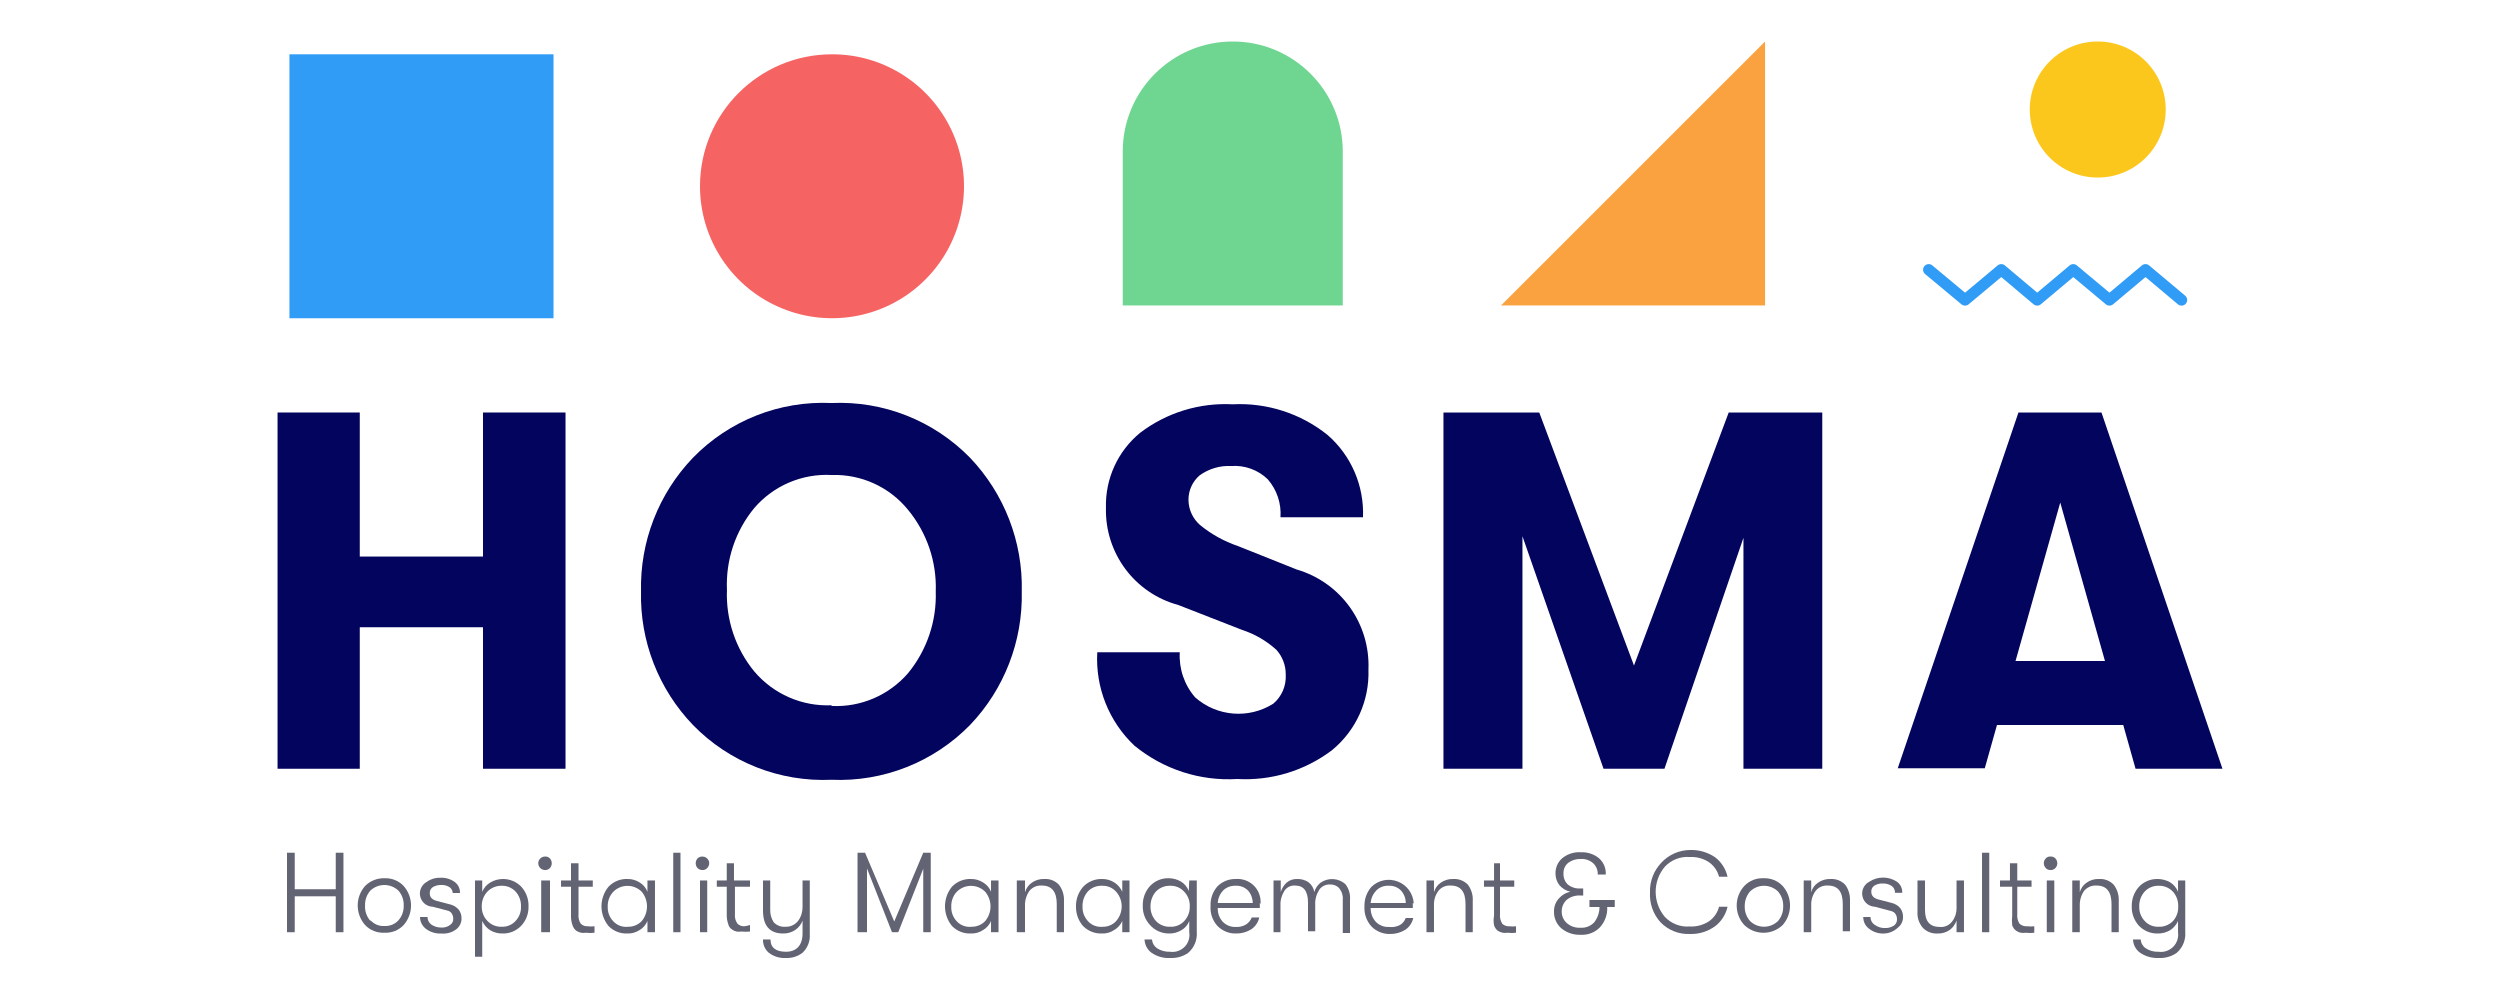 <?xml version="1.0" encoding="UTF-8"?> <svg xmlns="http://www.w3.org/2000/svg" xmlns:xlink="http://www.w3.org/1999/xlink" width="100pt" height="40pt" viewBox="0 0 100 40" version="1.1"><g id="surface1"><path style=" stroke:none;fill-rule:nonzero;fill:rgb(1.176%,1.569%,36.863%);fill-opacity:1;" d="M 11.102 30.75 L 11.102 16.5 L 14.391 16.5 L 14.391 22.262 L 19.32 22.262 L 19.32 16.5 L 22.621 16.5 L 22.621 30.75 L 19.32 30.75 L 19.32 25.09 L 14.391 25.09 L 14.391 30.75 Z M 11.102 30.75 "></path><path style=" stroke:none;fill-rule:nonzero;fill:rgb(1.176%,1.569%,36.863%);fill-opacity:1;" d="M 38.801 29 C 37.348 30.484 35.336 31.281 33.262 31.191 C 31.184 31.285 29.168 30.488 27.719 29 C 26.344 27.57 25.594 25.645 25.641 23.66 C 25.594 21.672 26.34 19.746 27.719 18.309 C 29.168 16.82 31.184 16.023 33.262 16.121 C 35.336 16.027 37.348 16.824 38.801 18.309 C 40.172 19.746 40.918 21.672 40.871 23.66 C 40.914 25.645 40.172 27.566 38.801 29 Z M 33.262 28.238 C 34.426 28.297 35.555 27.812 36.32 26.93 C 37.074 26.012 37.469 24.848 37.43 23.66 C 37.473 22.473 37.078 21.309 36.32 20.391 C 35.574 19.473 34.441 18.961 33.262 19 C 32.082 18.938 30.941 19.426 30.172 20.32 C 29.414 21.238 29.027 22.402 29.078 23.59 C 29.031 24.777 29.418 25.941 30.172 26.859 C 30.938 27.762 32.078 28.262 33.262 28.211 Z M 33.262 28.238 "></path><path style=" stroke:none;fill-rule:nonzero;fill:rgb(1.176%,1.569%,36.863%);fill-opacity:1;" d="M 49.488 31.16 C 48 31.25 46.535 30.773 45.379 29.828 C 44.355 28.863 43.812 27.496 43.891 26.09 L 47.191 26.09 C 47.152 26.75 47.375 27.402 47.809 27.898 C 48.68 28.664 49.949 28.766 50.93 28.148 C 51.27 27.863 51.453 27.434 51.43 26.988 C 51.434 26.621 51.301 26.262 51.051 25.988 C 50.656 25.633 50.195 25.363 49.691 25.199 L 47.129 24.199 C 45.383 23.727 44.191 22.117 44.238 20.309 C 44.207 19.152 44.711 18.043 45.609 17.309 C 46.668 16.504 47.98 16.102 49.309 16.172 C 50.68 16.102 52.031 16.539 53.102 17.398 C 54.051 18.223 54.57 19.434 54.52 20.691 L 51.219 20.691 C 51.258 20.137 51.074 19.59 50.711 19.172 C 50.32 18.793 49.789 18.602 49.25 18.641 C 48.801 18.617 48.355 18.75 47.988 19.012 C 47.699 19.258 47.531 19.625 47.539 20.012 C 47.547 20.391 47.715 20.75 48 21 C 48.449 21.367 48.961 21.652 49.512 21.84 L 51.871 22.781 C 53.633 23.297 54.812 24.945 54.738 26.781 C 54.781 28.02 54.246 29.211 53.289 30 C 52.203 30.828 50.855 31.238 49.488 31.16 Z M 49.488 31.16 "></path><path style=" stroke:none;fill-rule:nonzero;fill:rgb(1.176%,1.569%,36.863%);fill-opacity:1;" d="M 57.738 30.75 L 57.738 16.5 L 61.57 16.5 L 65.359 26.621 L 69.148 16.5 L 72.891 16.5 L 72.891 30.75 L 69.738 30.75 L 69.738 21.512 L 66.578 30.75 L 64.141 30.75 L 60.898 21.449 L 60.898 30.75 Z M 57.738 30.75 "></path><path style=" stroke:none;fill-rule:nonzero;fill:rgb(1.176%,1.569%,36.863%);fill-opacity:1;" d="M 85.422 30.75 L 84.93 29 L 79.879 29 L 79.391 30.73 L 75.91 30.73 L 80.738 16.5 L 84.059 16.5 L 88.898 30.75 Z M 80.621 26.441 L 84.199 26.441 L 82.41 20.102 Z M 80.621 26.441 "></path><path style=" stroke:none;fill-rule:nonzero;fill:rgb(38.431%,38.824%,45.098%);fill-opacity:1;" d="M 11.48 37.289 L 11.48 34.109 L 11.789 34.109 L 11.789 35.57 L 13.43 35.57 L 13.43 34.109 L 13.738 34.109 L 13.738 37.289 L 13.43 37.289 L 13.43 35.852 L 11.789 35.852 L 11.789 37.289 Z M 11.48 37.289 "></path><path style=" stroke:none;fill-rule:nonzero;fill:rgb(38.431%,38.824%,45.098%);fill-opacity:1;" d="M 16.148 37 C 15.949 37.211 15.668 37.324 15.379 37.309 C 15.086 37.324 14.801 37.211 14.602 37 C 14.211 36.551 14.211 35.887 14.602 35.441 C 14.805 35.234 15.09 35.121 15.379 35.129 C 15.668 35.117 15.949 35.23 16.148 35.441 C 16.539 35.887 16.539 36.551 16.148 37 Z M 14.82 36.809 C 14.961 36.969 15.168 37.055 15.379 37.039 C 15.594 37.051 15.797 36.969 15.941 36.809 C 16.082 36.648 16.156 36.438 16.148 36.219 C 16.156 36.004 16.082 35.793 15.941 35.629 C 15.625 35.324 15.125 35.324 14.809 35.629 C 14.668 35.793 14.594 36.004 14.602 36.219 C 14.59 36.449 14.668 36.672 14.82 36.84 Z M 14.82 36.809 "></path><path style=" stroke:none;fill-rule:nonzero;fill:rgb(38.431%,38.824%,45.098%);fill-opacity:1;" d="M 17.648 37.34 C 17.426 37.352 17.207 37.285 17.031 37.148 C 16.887 37.035 16.801 36.863 16.801 36.68 L 17.102 36.68 C 17.098 36.797 17.156 36.91 17.25 36.98 C 17.371 37.066 17.516 37.105 17.66 37.102 C 17.781 37.109 17.902 37.074 18 37 C 18.086 36.945 18.137 36.852 18.129 36.75 C 18.133 36.676 18.109 36.602 18.07 36.539 C 18.027 36.477 17.965 36.434 17.891 36.422 L 17.309 36.27 C 17.07 36.262 16.863 36.094 16.809 35.859 C 16.754 35.625 16.867 35.383 17.078 35.27 C 17.238 35.156 17.426 35.102 17.621 35.109 C 17.824 35.102 18.023 35.16 18.191 35.281 C 18.328 35.383 18.406 35.547 18.398 35.719 L 18.109 35.719 C 18.105 35.633 18.066 35.555 18 35.5 C 17.895 35.426 17.77 35.391 17.641 35.398 C 17.527 35.398 17.418 35.426 17.32 35.48 C 17.234 35.535 17.184 35.629 17.191 35.73 C 17.191 35.891 17.281 35.988 17.48 36.039 L 18.02 36.18 C 18.148 36.215 18.266 36.285 18.352 36.391 C 18.422 36.484 18.461 36.602 18.461 36.719 C 18.469 36.895 18.391 37.062 18.25 37.172 C 18.078 37.301 17.863 37.363 17.648 37.34 Z M 17.648 37.34 "></path><path style=" stroke:none;fill-rule:nonzero;fill:rgb(38.431%,38.824%,45.098%);fill-opacity:1;" d="M 20.121 35.16 C 20.395 35.16 20.66 35.27 20.852 35.469 C 21.047 35.684 21.152 35.969 21.141 36.262 C 21.148 36.551 21.039 36.832 20.84 37.039 C 20.645 37.238 20.379 37.348 20.102 37.34 C 19.926 37.344 19.758 37.297 19.609 37.211 C 19.469 37.121 19.359 36.992 19.289 36.84 L 19.289 38.27 L 19 38.27 L 19 35.219 L 19.289 35.219 L 19.289 35.672 C 19.355 35.516 19.465 35.387 19.609 35.301 C 19.766 35.207 19.941 35.16 20.121 35.16 Z M 20.07 37.07 C 20.277 37.078 20.48 36.996 20.621 36.84 C 20.77 36.684 20.848 36.477 20.84 36.262 C 20.848 36.039 20.77 35.824 20.621 35.66 C 20.477 35.508 20.277 35.426 20.07 35.43 C 19.855 35.426 19.652 35.508 19.5 35.66 C 19.348 35.82 19.262 36.039 19.27 36.262 C 19.266 36.477 19.348 36.688 19.5 36.84 C 19.648 36.996 19.855 37.078 20.07 37.07 Z M 20.07 37.07 "></path><path style=" stroke:none;fill-rule:nonzero;fill:rgb(38.431%,38.824%,45.098%);fill-opacity:1;" d="M 22 34.719 C 21.949 34.777 21.875 34.805 21.801 34.801 C 21.652 34.801 21.531 34.68 21.531 34.531 C 21.531 34.383 21.652 34.262 21.801 34.262 C 21.875 34.254 21.949 34.285 22 34.34 C 22.094 34.449 22.094 34.609 22 34.719 Z M 21.648 37.289 L 21.648 35.219 L 22 35.219 L 22 37.289 Z M 21.648 37.289 "></path><path style=" stroke:none;fill-rule:nonzero;fill:rgb(38.431%,38.824%,45.098%);fill-opacity:1;" d="M 23.5 37.051 C 23.594 37.062 23.688 37.062 23.781 37.051 L 23.781 37.309 C 23.668 37.324 23.555 37.324 23.441 37.309 C 23.375 37.32 23.305 37.32 23.238 37.309 C 23.172 37.293 23.109 37.266 23.051 37.23 C 22.977 37.172 22.926 37.09 22.898 37 C 22.855 36.879 22.836 36.75 22.84 36.621 L 22.84 35.469 L 22.441 35.469 L 22.441 35.219 L 22.84 35.219 L 22.84 34.531 L 23.141 34.531 L 23.141 35.219 L 23.711 35.219 L 23.711 35.469 L 23.141 35.469 L 23.141 36.559 C 23.125 36.695 23.156 36.832 23.23 36.949 C 23.305 37.02 23.398 37.055 23.5 37.051 Z M 23.5 37.051 "></path><path style=" stroke:none;fill-rule:nonzero;fill:rgb(38.431%,38.824%,45.098%);fill-opacity:1;" d="M 25.09 37.34 C 24.809 37.352 24.535 37.242 24.34 37.039 C 23.965 36.582 23.965 35.926 24.34 35.469 C 24.539 35.262 24.812 35.148 25.102 35.16 C 25.273 35.156 25.445 35.207 25.59 35.301 C 25.73 35.387 25.84 35.516 25.898 35.672 L 25.898 35.219 L 26.199 35.219 L 26.199 37.289 L 25.898 37.289 L 25.898 36.84 C 25.836 36.988 25.73 37.117 25.59 37.199 C 25.441 37.297 25.266 37.348 25.09 37.34 Z M 25.09 37.07 C 25.309 37.082 25.52 37 25.672 36.84 C 25.949 36.5 25.949 36.012 25.672 35.672 C 25.355 35.355 24.844 35.355 24.531 35.672 C 24.379 35.832 24.301 36.047 24.309 36.27 C 24.301 36.484 24.379 36.695 24.531 36.852 C 24.684 37.016 24.906 37.098 25.129 37.07 Z M 25.09 37.07 "></path><path style=" stroke:none;fill-rule:nonzero;fill:rgb(38.431%,38.824%,45.098%);fill-opacity:1;" d="M 26.93 37.289 L 26.93 34.109 L 27.219 34.109 L 27.219 37.289 Z M 26.93 37.289 "></path><path style=" stroke:none;fill-rule:nonzero;fill:rgb(38.431%,38.824%,45.098%);fill-opacity:1;" d="M 28.289 34.719 C 28.242 34.777 28.172 34.805 28.102 34.801 C 28.023 34.805 27.953 34.773 27.898 34.719 C 27.805 34.609 27.805 34.449 27.898 34.34 C 27.953 34.285 28.023 34.258 28.102 34.262 C 28.207 34.262 28.305 34.328 28.348 34.426 C 28.391 34.527 28.367 34.645 28.289 34.719 Z M 28 37.289 L 28 35.219 L 28.289 35.219 L 28.289 37.289 Z M 28 37.289 "></path><path style=" stroke:none;fill-rule:nonzero;fill:rgb(38.431%,38.824%,45.098%);fill-opacity:1;" d="M 29.77 37.051 C 29.848 37.043 29.926 37.023 30 37 L 30 37.262 C 29.891 37.273 29.781 37.273 29.672 37.262 C 29.602 37.27 29.531 37.27 29.461 37.262 C 29.395 37.246 29.336 37.219 29.281 37.18 C 29.203 37.129 29.148 37.051 29.129 36.961 C 29.086 36.84 29.066 36.711 29.07 36.578 L 29.07 35.469 L 28.672 35.469 L 28.672 35.219 L 29.07 35.219 L 29.07 34.531 L 29.359 34.531 L 29.359 35.219 L 30 35.219 L 30 35.469 L 29.398 35.469 L 29.398 36.559 C 29.383 36.699 29.418 36.836 29.5 36.949 C 29.574 37.02 29.672 37.055 29.77 37.051 Z M 29.77 37.051 "></path><path style=" stroke:none;fill-rule:nonzero;fill:rgb(38.431%,38.824%,45.098%);fill-opacity:1;" d="M 32.102 35.219 L 32.391 35.219 L 32.391 37.359 C 32.414 37.641 32.305 37.918 32.102 38.109 C 31.914 38.254 31.684 38.328 31.449 38.32 C 31.199 38.336 30.949 38.262 30.75 38.109 C 30.598 37.977 30.512 37.781 30.52 37.578 L 30.82 37.578 C 30.82 37.91 31.039 38.07 31.441 38.07 C 31.84 38.07 32.102 37.828 32.102 37.34 L 32.102 36.828 C 32.043 36.98 31.941 37.109 31.809 37.199 C 31.668 37.293 31.5 37.344 31.328 37.34 C 30.789 37.34 30.52 37.031 30.52 36.422 L 30.52 35.219 L 30.809 35.219 L 30.809 36.371 C 30.801 36.555 30.848 36.738 30.949 36.891 C 31.07 37.02 31.242 37.086 31.422 37.07 C 31.621 37.078 31.809 36.988 31.93 36.828 C 32.047 36.668 32.105 36.469 32.102 36.27 Z M 32.102 35.219 "></path><path style=" stroke:none;fill-rule:nonzero;fill:rgb(38.431%,38.824%,45.098%);fill-opacity:1;" d="M 34.301 37.289 L 34.301 34.109 L 34.602 34.109 L 35.77 36.859 L 36.93 34.109 L 37.23 34.109 L 37.23 37.289 L 36.93 37.289 L 36.93 34.75 L 35.93 37.289 L 35.68 37.289 L 34.68 34.738 L 34.68 37.289 Z M 34.301 37.289 "></path><path style=" stroke:none;fill-rule:nonzero;fill:rgb(38.431%,38.824%,45.098%);fill-opacity:1;" d="M 38.828 37.34 C 38.551 37.352 38.277 37.242 38.078 37.039 C 37.707 36.582 37.707 35.926 38.078 35.469 C 38.277 35.262 38.555 35.148 38.84 35.16 C 39.012 35.156 39.184 35.207 39.328 35.301 C 39.473 35.387 39.582 35.516 39.641 35.672 L 39.641 35.219 L 39.941 35.219 L 39.941 37.289 L 39.641 37.289 L 39.641 36.84 C 39.578 36.988 39.469 37.117 39.328 37.199 C 39.184 37.297 39.008 37.348 38.828 37.34 Z M 38.828 37.07 C 39.047 37.082 39.262 37 39.41 36.84 C 39.691 36.5 39.691 36.012 39.41 35.672 C 39.094 35.355 38.586 35.355 38.27 35.672 C 38.121 35.832 38.043 36.047 38.051 36.27 C 38.043 36.484 38.121 36.695 38.27 36.852 C 38.422 37.016 38.645 37.098 38.871 37.07 Z M 38.828 37.07 "></path><path style=" stroke:none;fill-rule:nonzero;fill:rgb(38.431%,38.824%,45.098%);fill-opacity:1;" d="M 40.672 37.289 L 40.672 35.219 L 41 35.219 L 41 35.691 C 41.043 35.535 41.141 35.402 41.27 35.309 C 41.414 35.207 41.59 35.152 41.77 35.16 C 41.992 35.145 42.207 35.23 42.359 35.391 C 42.5 35.578 42.57 35.805 42.559 36.039 L 42.559 37.289 L 42.27 37.289 L 42.27 36.16 C 42.27 35.672 42.07 35.422 41.68 35.422 C 41.484 35.406 41.293 35.488 41.172 35.641 C 41.055 35.812 40.992 36.02 41 36.23 L 41 37.289 Z M 40.672 37.289 "></path><path style=" stroke:none;fill-rule:nonzero;fill:rgb(38.431%,38.824%,45.098%);fill-opacity:1;" d="M 44.078 37.34 C 43.797 37.352 43.52 37.242 43.32 37.039 C 43.133 36.824 43.035 36.547 43.039 36.262 C 43.031 35.969 43.137 35.688 43.328 35.469 C 43.523 35.266 43.797 35.152 44.078 35.16 C 44.258 35.156 44.43 35.207 44.578 35.301 C 44.715 35.391 44.824 35.52 44.891 35.672 L 44.891 35.219 L 45.18 35.219 L 45.18 37.289 L 44.891 37.289 L 44.891 36.84 C 44.824 36.992 44.711 37.117 44.57 37.199 C 44.426 37.297 44.254 37.348 44.078 37.34 Z M 44.078 37.07 C 44.297 37.082 44.504 37 44.648 36.84 C 44.941 36.504 44.941 36.004 44.648 35.672 C 44.504 35.508 44.297 35.422 44.078 35.43 C 43.867 35.422 43.66 35.504 43.512 35.66 C 43.367 35.828 43.293 36.039 43.301 36.262 C 43.293 36.473 43.367 36.68 43.512 36.84 C 43.664 37.012 43.891 37.098 44.121 37.07 Z M 44.078 37.07 "></path><path style=" stroke:none;fill-rule:nonzero;fill:rgb(38.431%,38.824%,45.098%);fill-opacity:1;" d="M 47.57 35.219 L 47.871 35.219 L 47.871 37.27 C 47.898 37.594 47.77 37.91 47.52 38.121 C 47.312 38.262 47.062 38.332 46.809 38.32 C 46.543 38.336 46.281 38.262 46.059 38.109 C 45.891 37.984 45.789 37.789 45.781 37.578 L 46.078 37.578 C 46.09 37.723 46.164 37.848 46.281 37.93 C 46.434 38.027 46.617 38.078 46.801 38.07 C 47.016 38.102 47.23 38.027 47.383 37.875 C 47.535 37.723 47.605 37.504 47.57 37.289 L 47.57 36.84 C 47.512 36.996 47.398 37.129 47.25 37.211 C 47.105 37.297 46.938 37.344 46.77 37.34 C 46.477 37.344 46.195 37.223 46 37 C 45.805 36.793 45.703 36.516 45.711 36.23 C 45.703 35.938 45.805 35.656 46 35.441 C 46.195 35.234 46.469 35.121 46.75 35.129 C 46.922 35.129 47.09 35.176 47.238 35.262 C 47.383 35.348 47.492 35.484 47.551 35.641 Z M 46.801 37.07 C 47.016 37.082 47.227 37 47.371 36.84 C 47.516 36.684 47.598 36.477 47.59 36.262 C 47.602 36.043 47.52 35.828 47.371 35.672 C 47.227 35.508 47.016 35.422 46.801 35.43 C 46.59 35.426 46.387 35.508 46.238 35.66 C 46.094 35.824 46.016 36.039 46.02 36.262 C 46.016 36.473 46.094 36.684 46.238 36.84 C 46.383 36.996 46.59 37.078 46.801 37.07 Z M 46.801 37.07 "></path><path style=" stroke:none;fill-rule:nonzero;fill:rgb(38.431%,38.824%,45.098%);fill-opacity:1;" d="M 50.391 36.121 C 50.395 36.188 50.395 36.254 50.391 36.32 L 48.711 36.32 C 48.703 36.523 48.773 36.719 48.91 36.871 C 49.047 37.012 49.242 37.09 49.441 37.078 C 49.582 37.086 49.719 37.051 49.84 36.98 C 49.945 36.914 50.023 36.816 50.07 36.699 L 50.371 36.699 C 50.328 36.891 50.215 37.062 50.051 37.172 C 49.867 37.285 49.656 37.344 49.441 37.34 C 49.164 37.348 48.895 37.238 48.699 37.039 C 48.504 36.824 48.402 36.539 48.422 36.25 C 48.406 35.961 48.504 35.68 48.691 35.461 C 48.883 35.266 49.145 35.156 49.422 35.16 C 49.691 35.137 49.961 35.234 50.156 35.426 C 50.348 35.617 50.445 35.887 50.422 36.16 Z M 48.711 36.121 L 50.109 36.121 C 50.109 35.938 50.043 35.758 49.922 35.621 C 49.789 35.488 49.605 35.418 49.422 35.43 C 49.234 35.422 49.055 35.492 48.922 35.621 C 48.801 35.75 48.727 35.914 48.711 36.09 Z M 48.711 36.121 "></path><path style=" stroke:none;fill-rule:nonzero;fill:rgb(38.431%,38.824%,45.098%);fill-opacity:1;" d="M 50.941 37.289 L 50.941 35.219 L 51.23 35.219 L 51.23 35.68 C 51.273 35.539 51.352 35.41 51.461 35.309 C 51.582 35.203 51.738 35.152 51.898 35.16 C 52.055 35.156 52.211 35.203 52.34 35.289 C 52.465 35.387 52.547 35.523 52.57 35.68 C 52.613 35.535 52.703 35.406 52.82 35.309 C 53.125 35.094 53.543 35.117 53.82 35.371 C 53.957 35.551 54.02 35.773 54 36 L 54 37.32 L 53.711 37.32 L 53.711 36 C 53.727 35.832 53.676 35.664 53.57 35.531 C 53.477 35.426 53.34 35.371 53.199 35.379 C 53.031 35.371 52.867 35.449 52.77 35.59 C 52.656 35.77 52.598 35.977 52.609 36.191 L 52.609 37.25 L 52.32 37.25 L 52.32 36.102 C 52.32 35.648 52.148 35.422 51.809 35.422 C 51.633 35.406 51.465 35.492 51.371 35.641 C 51.262 35.816 51.207 36.023 51.219 36.23 L 51.219 37.289 Z M 50.941 37.289 "></path><path style=" stroke:none;fill-rule:nonzero;fill:rgb(38.431%,38.824%,45.098%);fill-opacity:1;" d="M 56.512 36.121 C 56.516 36.188 56.516 36.254 56.512 36.32 L 54.828 36.32 C 54.82 36.523 54.895 36.719 55.031 36.871 C 55.168 37.012 55.359 37.09 55.559 37.078 C 55.711 37.098 55.863 37.07 56 37 C 56.105 36.938 56.188 36.836 56.23 36.719 L 56.531 36.719 C 56.488 36.914 56.375 37.082 56.211 37.191 C 56.027 37.305 55.816 37.363 55.602 37.359 C 55.324 37.367 55.055 37.258 54.859 37.059 C 54.664 36.844 54.562 36.559 54.578 36.27 C 54.566 35.98 54.664 35.699 54.852 35.48 C 55.129 35.203 55.547 35.117 55.914 35.262 C 56.281 35.402 56.527 35.746 56.551 36.141 Z M 54.828 36.121 L 56.23 36.121 C 56.23 35.938 56.164 35.758 56.039 35.621 C 55.91 35.488 55.727 35.418 55.539 35.43 C 55.355 35.422 55.18 35.488 55.051 35.621 C 54.926 35.746 54.848 35.914 54.828 36.09 Z M 54.828 36.121 "></path><path style=" stroke:none;fill-rule:nonzero;fill:rgb(38.431%,38.824%,45.098%);fill-opacity:1;" d="M 57.059 37.289 L 57.059 35.219 L 57.359 35.219 L 57.359 35.691 C 57.402 35.535 57.496 35.398 57.629 35.309 C 57.773 35.207 57.953 35.152 58.129 35.16 C 58.352 35.148 58.566 35.23 58.719 35.391 C 58.855 35.578 58.926 35.809 58.91 36.039 L 58.91 37.289 L 58.621 37.289 L 58.621 36.16 C 58.621 35.672 58.43 35.422 58.031 35.422 C 57.836 35.406 57.648 35.488 57.531 35.641 C 57.406 35.812 57.348 36.02 57.359 36.23 L 57.359 37.289 Z M 57.059 37.289 "></path><path style=" stroke:none;fill-rule:nonzero;fill:rgb(38.431%,38.824%,45.098%);fill-opacity:1;" d="M 60.359 37.051 C 60.453 37.062 60.547 37.062 60.641 37.051 L 60.641 37.309 C 60.527 37.324 60.414 37.324 60.301 37.309 C 60.234 37.32 60.168 37.32 60.102 37.309 C 60.031 37.293 59.969 37.266 59.91 37.23 C 59.84 37.172 59.789 37.098 59.762 37.012 C 59.738 36.883 59.738 36.754 59.762 36.629 L 59.762 35.469 L 59.359 35.469 L 59.359 35.219 L 59.762 35.219 L 59.762 34.531 L 60 34.531 L 60 35.219 L 60.57 35.219 L 60.57 35.469 L 60 35.469 L 60 36.559 C 59.984 36.695 60.02 36.832 60.09 36.949 C 60.164 37.02 60.262 37.055 60.359 37.051 Z M 60.359 37.051 "></path><path style=" stroke:none;fill-rule:nonzero;fill:rgb(38.431%,38.824%,45.098%);fill-opacity:1;" d="M 64.59 36 L 64.59 36.281 L 64.289 36.281 C 64.305 36.578 64.199 36.867 64 37.09 C 63.797 37.301 63.512 37.41 63.219 37.391 C 62.941 37.402 62.664 37.309 62.449 37.129 C 62.258 36.961 62.152 36.715 62.16 36.461 C 62.156 36.27 62.223 36.082 62.352 35.941 C 62.473 35.801 62.637 35.703 62.82 35.672 C 62.648 35.633 62.492 35.543 62.379 35.41 C 62.273 35.277 62.219 35.109 62.219 34.941 C 62.215 34.703 62.316 34.473 62.5 34.32 C 62.707 34.156 62.965 34.074 63.23 34.09 C 63.488 34.078 63.746 34.16 63.949 34.32 C 64.141 34.484 64.246 34.727 64.23 34.98 L 63.91 34.98 C 63.918 34.812 63.852 34.648 63.73 34.531 C 63.594 34.41 63.414 34.348 63.23 34.359 C 63.051 34.352 62.875 34.406 62.73 34.512 C 62.602 34.617 62.531 34.773 62.539 34.941 C 62.531 35.105 62.594 35.266 62.711 35.379 C 62.852 35.492 63.027 35.551 63.211 35.539 L 63.328 35.539 L 63.328 35.82 L 63.211 35.82 C 63.012 35.809 62.812 35.871 62.66 36 C 62.535 36.121 62.465 36.285 62.469 36.461 C 62.465 36.641 62.543 36.812 62.68 36.93 C 62.832 37.059 63.023 37.121 63.219 37.109 C 63.426 37.125 63.629 37.043 63.77 36.891 C 63.906 36.715 63.98 36.5 63.98 36.281 L 63.578 36.281 L 63.578 36 Z M 64.59 36 "></path><path style=" stroke:none;fill-rule:nonzero;fill:rgb(38.431%,38.824%,45.098%);fill-opacity:1;" d="M 67.602 37.359 C 67.152 37.379 66.719 37.207 66.41 36.879 C 66.121 36.555 65.977 36.133 66 35.699 C 65.984 35.258 66.148 34.832 66.449 34.512 C 66.746 34.188 67.164 34.004 67.602 34 C 67.957 33.988 68.305 34.09 68.602 34.289 C 68.855 34.48 69.031 34.758 69.102 35.07 L 68.762 35.07 C 68.703 34.836 68.559 34.629 68.359 34.488 C 68.133 34.34 67.863 34.266 67.59 34.281 C 67.215 34.25 66.848 34.395 66.59 34.672 C 66.105 35.25 66.105 36.09 66.59 36.672 C 66.848 36.945 67.215 37.09 67.59 37.059 C 67.863 37.074 68.133 37 68.359 36.852 C 68.559 36.711 68.703 36.504 68.762 36.27 L 69.102 36.27 C 69.031 36.582 68.855 36.859 68.602 37.051 C 68.309 37.262 67.957 37.371 67.602 37.359 Z M 67.602 37.359 "></path><path style=" stroke:none;fill-rule:nonzero;fill:rgb(38.431%,38.824%,45.098%);fill-opacity:1;" d="M 71.309 37 C 70.879 37.414 70.199 37.414 69.77 37 C 69.367 36.559 69.367 35.883 69.77 35.441 C 69.969 35.23 70.25 35.117 70.539 35.129 C 70.828 35.117 71.109 35.23 71.309 35.441 C 71.699 35.887 71.699 36.551 71.309 37 Z M 70 36.84 C 70.312 37.145 70.809 37.145 71.121 36.84 C 71.262 36.676 71.336 36.465 71.328 36.25 C 71.336 36.035 71.262 35.824 71.121 35.66 C 70.809 35.355 70.312 35.355 70 35.66 C 69.859 35.824 69.785 36.035 69.789 36.25 C 69.781 36.465 69.859 36.676 70 36.84 Z M 70 36.84 "></path><path style=" stroke:none;fill-rule:nonzero;fill:rgb(38.431%,38.824%,45.098%);fill-opacity:1;" d="M 72.148 37.289 L 72.148 35.219 L 72.449 35.219 L 72.449 35.691 C 72.488 35.531 72.586 35.398 72.719 35.309 C 72.863 35.207 73.043 35.152 73.219 35.16 C 73.441 35.148 73.656 35.23 73.809 35.391 C 73.938 35.566 74.004 35.781 74 36 L 74 37.25 L 73.711 37.25 L 73.711 36.16 C 73.711 35.672 73.52 35.422 73.121 35.422 C 72.926 35.406 72.738 35.488 72.621 35.641 C 72.496 35.812 72.438 36.02 72.449 36.23 L 72.449 37.289 Z M 72.148 37.289 "></path><path style=" stroke:none;fill-rule:nonzero;fill:rgb(38.431%,38.824%,45.098%);fill-opacity:1;" d="M 75.371 37.34 C 75.148 37.352 74.934 37.285 74.762 37.148 C 74.613 37.039 74.527 36.863 74.531 36.68 L 74.82 36.68 C 74.82 36.812 74.887 36.934 75 37 C 75.121 37.086 75.266 37.129 75.41 37.121 C 75.535 37.125 75.656 37.09 75.762 37.02 C 75.84 36.961 75.887 36.867 75.879 36.77 C 75.883 36.695 75.859 36.621 75.82 36.559 C 75.777 36.5 75.715 36.457 75.641 36.441 L 75 36.27 C 74.758 36.262 74.551 36.094 74.5 35.859 C 74.445 35.625 74.555 35.383 74.77 35.27 C 75.105 35.047 75.543 35.047 75.879 35.27 C 76.02 35.371 76.098 35.539 76.09 35.711 L 75.801 35.711 C 75.805 35.605 75.754 35.504 75.672 35.441 C 75.562 35.367 75.43 35.332 75.301 35.34 C 75.188 35.336 75.078 35.363 74.98 35.422 C 74.895 35.473 74.844 35.57 74.852 35.672 C 74.852 35.828 74.949 35.93 75.141 35.98 L 75.68 36.121 C 75.809 36.152 75.926 36.227 76.012 36.328 C 76.082 36.426 76.121 36.539 76.121 36.66 C 76.129 36.836 76.051 37.004 75.91 37.109 C 75.762 37.25 75.57 37.332 75.371 37.34 Z M 75.371 37.34 "></path><path style=" stroke:none;fill-rule:nonzero;fill:rgb(38.431%,38.824%,45.098%);fill-opacity:1;" d="M 77.5 37.34 C 77.285 37.352 77.074 37.273 76.922 37.121 C 76.762 36.941 76.684 36.707 76.699 36.469 L 76.699 35.219 L 77 35.219 L 77 36.398 C 77 36.859 77.199 37.078 77.59 37.078 C 77.785 37.098 77.977 37.008 78.09 36.852 C 78.207 36.699 78.266 36.512 78.262 36.32 L 78.262 35.219 L 78.559 35.219 L 78.559 37.289 L 78.262 37.289 L 78.262 36.82 C 78.211 36.973 78.117 37.102 77.988 37.199 C 77.844 37.297 77.676 37.348 77.5 37.34 Z M 77.5 37.34 "></path><path style=" stroke:none;fill-rule:nonzero;fill:rgb(38.431%,38.824%,45.098%);fill-opacity:1;" d="M 79.281 37.289 L 79.281 34.109 L 79.57 34.109 L 79.57 37.289 Z M 79.281 37.289 "></path><path style=" stroke:none;fill-rule:nonzero;fill:rgb(38.431%,38.824%,45.098%);fill-opacity:1;" d="M 81.09 37.051 C 81.184 37.062 81.277 37.062 81.371 37.051 L 81.371 37.309 C 81.262 37.324 81.148 37.324 81.039 37.309 C 80.969 37.32 80.898 37.32 80.828 37.309 C 80.766 37.297 80.703 37.27 80.648 37.23 C 80.574 37.176 80.516 37.098 80.488 37.012 C 80.473 36.883 80.473 36.758 80.488 36.629 L 80.488 35.469 L 80 35.469 L 80 35.219 L 80.398 35.219 L 80.398 34.531 L 80.691 34.531 L 80.691 35.219 L 81.262 35.219 L 81.262 35.469 L 80.691 35.469 L 80.691 36.559 C 80.676 36.695 80.707 36.832 80.781 36.949 C 80.863 37.023 80.977 37.062 81.09 37.051 Z M 81.09 37.051 "></path><path style=" stroke:none;fill-rule:nonzero;fill:rgb(38.431%,38.824%,45.098%);fill-opacity:1;" d="M 82.219 34.719 C 82.168 34.777 82.094 34.805 82.02 34.801 C 81.949 34.805 81.875 34.777 81.828 34.719 C 81.727 34.613 81.727 34.445 81.828 34.34 C 81.875 34.285 81.949 34.254 82.02 34.262 C 82.094 34.254 82.168 34.285 82.219 34.34 C 82.316 34.449 82.316 34.609 82.219 34.719 Z M 81.871 37.289 L 81.871 35.219 L 82.172 35.219 L 82.172 37.289 Z M 81.871 37.289 "></path><path style=" stroke:none;fill-rule:nonzero;fill:rgb(38.431%,38.824%,45.098%);fill-opacity:1;" d="M 82.891 37.289 L 82.891 35.219 L 83.191 35.219 L 83.191 35.691 C 83.234 35.535 83.328 35.402 83.461 35.309 C 83.605 35.207 83.781 35.152 83.961 35.16 C 84.18 35.145 84.398 35.23 84.551 35.391 C 84.691 35.578 84.762 35.805 84.75 36.039 L 84.75 37.289 L 84.461 37.289 L 84.461 36.16 C 84.461 35.672 84.262 35.422 83.871 35.422 C 83.676 35.406 83.484 35.488 83.359 35.641 C 83.242 35.812 83.184 36.02 83.191 36.23 L 83.191 37.289 Z M 82.891 37.289 "></path><path style=" stroke:none;fill-rule:nonzero;fill:rgb(38.431%,38.824%,45.098%);fill-opacity:1;" d="M 87.121 35.219 L 87.41 35.219 L 87.41 37.27 C 87.438 37.594 87.309 37.91 87.059 38.121 C 86.852 38.262 86.602 38.332 86.352 38.32 C 86.082 38.332 85.82 38.258 85.602 38.109 C 85.43 37.984 85.328 37.789 85.32 37.578 L 85.629 37.578 C 85.637 37.723 85.711 37.852 85.828 37.93 C 85.98 38.031 86.16 38.078 86.34 38.07 C 86.555 38.102 86.77 38.027 86.926 37.875 C 87.078 37.723 87.152 37.504 87.121 37.289 L 87.121 36.84 C 87.055 36.992 86.941 37.121 86.801 37.211 C 86.652 37.297 86.48 37.344 86.309 37.34 C 86.027 37.348 85.754 37.234 85.559 37.031 C 85.367 36.82 85.262 36.543 85.27 36.262 C 85.262 35.969 85.363 35.688 85.559 35.469 C 85.754 35.266 86.027 35.152 86.309 35.16 C 86.48 35.16 86.652 35.207 86.801 35.289 C 86.945 35.379 87.059 35.512 87.121 35.672 Z M 86.34 37.07 C 86.559 37.082 86.77 36.996 86.922 36.84 C 87.062 36.68 87.137 36.473 87.129 36.262 C 87.137 36.043 87.062 35.832 86.922 35.672 C 86.77 35.508 86.559 35.422 86.34 35.43 C 86.133 35.426 85.934 35.508 85.789 35.66 C 85.641 35.824 85.562 36.039 85.57 36.262 C 85.562 36.477 85.641 36.684 85.789 36.84 C 85.93 36.996 86.133 37.078 86.34 37.07 Z M 86.34 37.07 "></path><path style=" stroke:none;fill-rule:nonzero;fill:rgb(43.529%,83.922%,57.255%);fill-opacity:1;" d="M 44.91 12.219 L 44.91 6.059 C 44.91 3.629 46.879 1.66 49.309 1.66 C 51.738 1.66 53.711 3.629 53.711 6.059 L 53.711 12.219 "></path><path style=" stroke:none;fill-rule:nonzero;fill:rgb(98.824%,78.039%,11.373%);fill-opacity:1;" d="M 86.629 4.379 C 86.629 5.883 85.414 7.102 83.91 7.102 C 82.406 7.102 81.191 5.883 81.191 4.379 C 81.191 2.879 82.406 1.66 83.91 1.66 C 85.414 1.66 86.629 2.879 86.629 4.379 Z M 86.629 4.379 "></path><path style="fill:none;stroke-width:0.45;stroke-linecap:round;stroke-linejoin:round;stroke:rgb(19.216%,61.176%,96.078%);stroke-opacity:1;stroke-miterlimit:4;" d="M 87.262 12 L 85.82 10.789 L 84.379 12 L 82.93 10.789 L 81.488 12 L 80.051 10.789 L 78.602 12 L 77.148 10.789 "></path><path style=" stroke:none;fill-rule:nonzero;fill:rgb(96.078%,38.824%,38.824%);fill-opacity:1;" d="M 33.262 2.172 C 35.398 2.16 37.328 3.441 38.152 5.414 C 38.977 7.387 38.527 9.664 37.02 11.176 C 35.512 12.691 33.238 13.145 31.266 12.328 C 29.289 11.516 28 9.586 28 7.449 C 28 4.535 30.363 2.172 33.281 2.172 "></path><path style=" stroke:none;fill-rule:nonzero;fill:rgb(19.216%,61.176%,96.078%);fill-opacity:1;" d="M 11.578 2.172 L 22.141 2.172 L 22.141 12.73 L 11.578 12.73 "></path><path style=" stroke:none;fill-rule:nonzero;fill:rgb(98.431%,63.529%,25.098%);fill-opacity:1;" d="M 60.039 12.219 L 70.602 12.219 L 70.602 1.66 "></path></g></svg> 